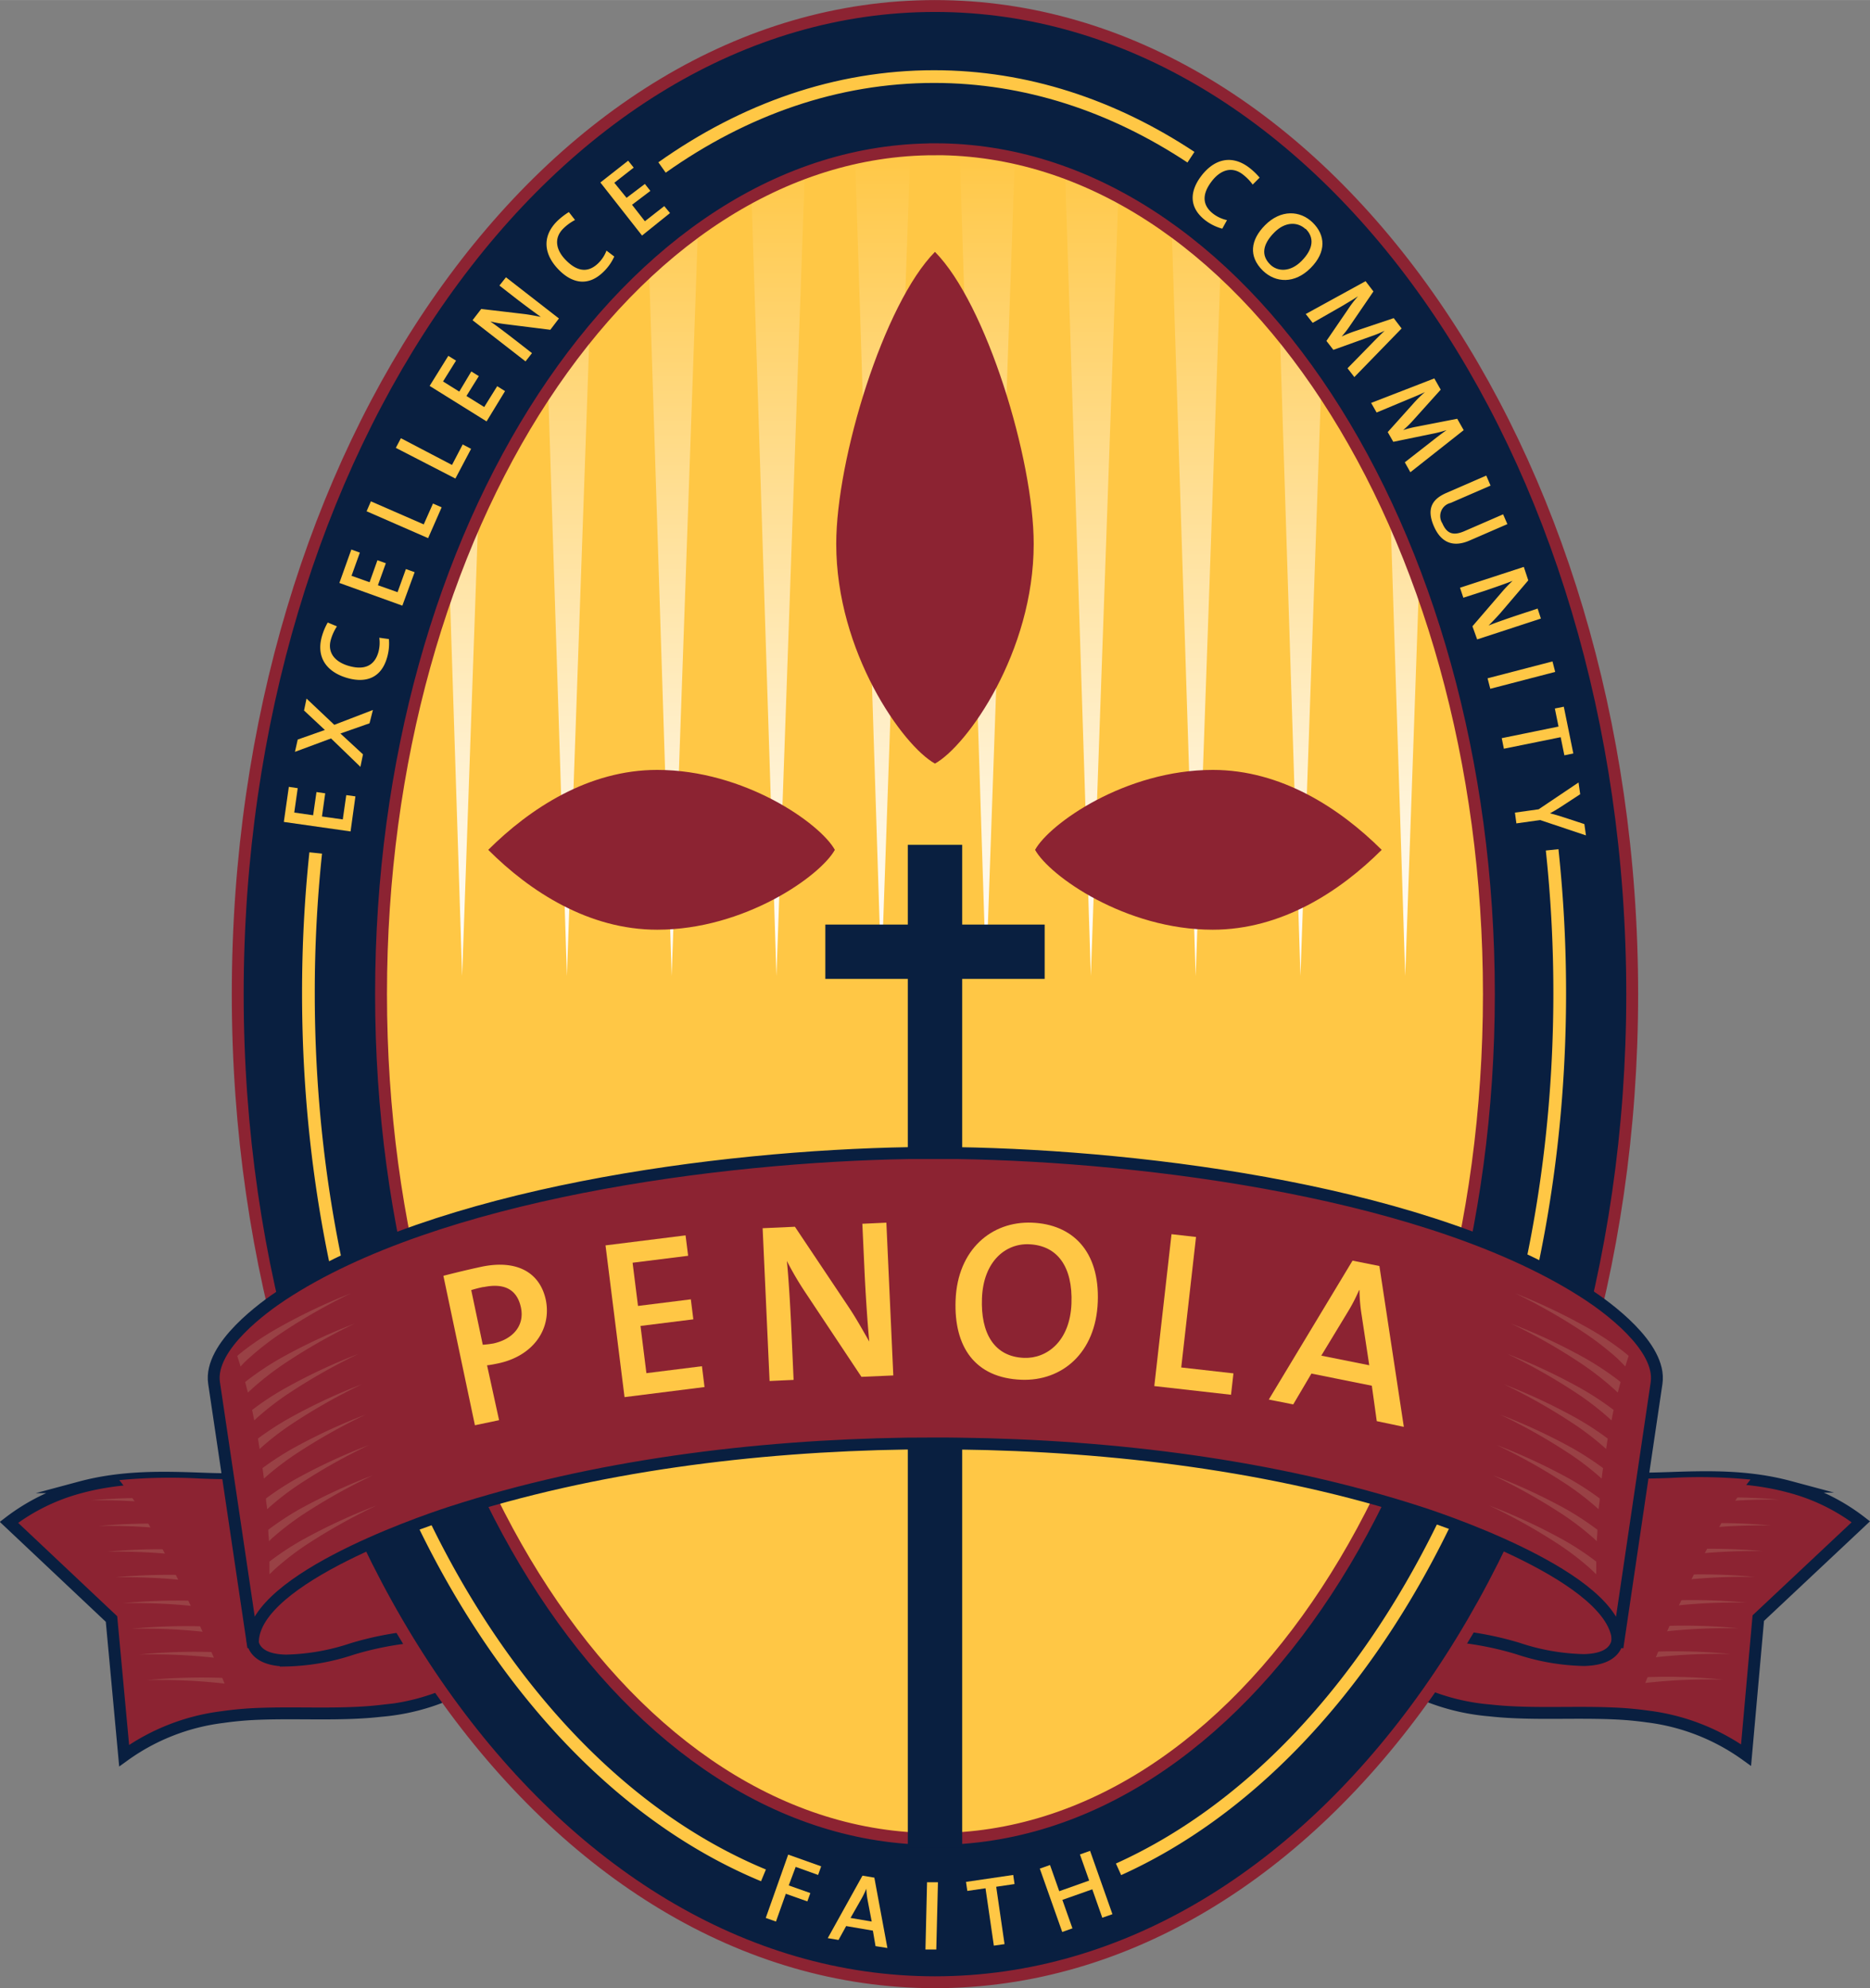 <?xml version="1.0" encoding="UTF-8"?>
<svg xmlns="http://www.w3.org/2000/svg" xmlns:xlink="http://www.w3.org/1999/xlink" width="95.01mm" height="100.99mm" viewBox="0 0 269.33 286.27">
  <rect x="0" y="0" width="269.33" height="286.27" fill="#808080" stroke="none"/>
  <defs>
    <clipPath id="a" transform="translate(-149.12 -70.52)">
      <ellipse cx="283.78" cy="213.66" rx="90.1" ry="131.96" fill="none"></ellipse>
    </clipPath>
    <linearGradient id="b" x1="127.12" y1="140.53" x2="127.12" y2="21.19" gradientUnits="userSpaceOnUse">
      <stop offset="0" stop-color="#fff"></stop>
      <stop offset="1" stop-color="#ffc745"></stop>
    </linearGradient>
    <linearGradient id="c" x1="112.03" y1="140.53" x2="112.03" y2="21.19" xlink:href="#b"></linearGradient>
    <linearGradient id="d" x1="96.93" y1="140.53" x2="96.93" y2="21.19" xlink:href="#b"></linearGradient>
    <linearGradient id="e" x1="81.84" y1="140.53" x2="81.84" y2="21.19" xlink:href="#b"></linearGradient>
    <linearGradient id="f" x1="66.75" y1="140.53" x2="66.75" y2="21.19" xlink:href="#b"></linearGradient>
    <linearGradient id="g" x1="202.58" y1="140.53" x2="202.58" y2="21.19" xlink:href="#b"></linearGradient>
    <linearGradient id="h" x1="187.49" y1="140.53" x2="187.49" y2="21.19" xlink:href="#b"></linearGradient>
    <linearGradient id="i" x1="172.4" y1="140.53" x2="172.4" y2="21.19" xlink:href="#b"></linearGradient>
    <linearGradient id="j" x1="157.3" y1="140.53" x2="157.3" y2="21.19" xlink:href="#b"></linearGradient>
    <linearGradient id="k" x1="142.21" y1="140.53" x2="142.21" y2="21.19" xlink:href="#b"></linearGradient>
  </defs>
  <g style="isolation:isolate">
    <path d="M364.54,274.83a7.49,7.49,0,0,0,2.9,5.49c3.56,2.59,9.82,2.75,14.47,3,3.54.16,5.89.06,7.76,0,5.36-.19,11.18-.34,17.11,1.25a28.58,28.58,0,0,1,10.35,5.06L402.36,303.5l-1.76,19.72a30.67,30.67,0,0,0-14.16-5.55,49.28,49.28,0,0,0-5.06-.45c-5.9-.25-12,.21-17.7-.43a31.17,31.17,0,0,1-10-2.54c-1.44-.74-4.21-2.53-3.21-5.05C354.84,298.14,364.54,274.83,364.54,274.83Z" transform="translate(-149.12 -70.52)" fill="#8c2332" stroke="#091f40" stroke-miterlimit="10" stroke-width="1.71"></path>
    <path d="M389.16,288a40.47,40.47,0,0,1,5.29-1,81.94,81.94,0,0,1,10.87-.56,83.15,83.15,0,0,0-10.94-.25,39.4,39.4,0,0,0-5.5.62l-1.06.23c-.05.47-.09.94-.15,1.41C388.16,288.3,388.65,288.15,389.16,288Z" transform="translate(-149.12 -70.52)" fill="#994145"></path>
    <path d="M388,291.7a40.47,40.47,0,0,1,5.29-1,81.79,81.79,0,0,1,10.86-.54,81.42,81.42,0,0,0-10.94-.27,39.12,39.12,0,0,0-5.48.62l-.36.08c-.07.45-.15.91-.23,1.36Z" transform="translate(-149.12 -70.52)" fill="#994145"></path>
    <path d="M386.86,295.39a40.64,40.64,0,0,1,5.28-1,81.87,81.87,0,0,1,10.86-.53,83,83,0,0,0-10.93-.28,41.31,41.31,0,0,0-5.3.59c-.09.44-.2.89-.3,1.33Z" transform="translate(-149.12 -70.52)" fill="#994145"></path>
    <path d="M385.71,299.08a37.26,37.26,0,0,1,5.28-1,81.71,81.71,0,0,1,10.85-.51,81.12,81.12,0,0,0-10.92-.3,39.63,39.63,0,0,0-4.95.54c-.11.43-.24.86-.35,1.29Z" transform="translate(-149.12 -70.52)" fill="#994145"></path>
    <path d="M389.84,301.77a81.56,81.56,0,0,1,10.84-.5,82.7,82.7,0,0,0-10.91-.31,41.14,41.14,0,0,0-4.8.51c-.13.43-.25.86-.39,1.29A38.43,38.43,0,0,1,389.84,301.77Z" transform="translate(-149.12 -70.52)" fill="#994145"></path>
    <path d="M383.42,306.45a38.28,38.28,0,0,1,5.27-1,81.33,81.33,0,0,1,10.83-.48,80.88,80.88,0,0,0-10.9-.33,39.76,39.76,0,0,0-4.84.52c-.15.43-.27.87-.43,1.3Z" transform="translate(-149.12 -70.52)" fill="#994145"></path>
    <path d="M382.27,310.14a38.43,38.43,0,0,1,5.26-1,81.48,81.48,0,0,1,10.83-.47,82.35,82.35,0,0,0-10.89-.34,39.68,39.68,0,0,0-5.07.55c-.18.45-.34.91-.53,1.37C382,310.22,382.13,310.17,382.27,310.14Z" transform="translate(-149.12 -70.52)" fill="#994145"></path>
    <path d="M386.31,312a39.13,39.13,0,0,0-5.47.61h0c-.23.49-.44,1-.67,1.47.32-.1.64-.2,1-.28a38.43,38.43,0,0,1,5.26-1,81.25,81.25,0,0,1,10.82-.45A80.68,80.68,0,0,0,386.31,312Z" transform="translate(-149.12 -70.52)" fill="#994145"></path>
    <path d="M364.54,274.83a7.49,7.49,0,0,0,2.9,5.49c3.56,2.59,9.82,2.75,14.47,3,3.54.16,5.89.06,7.76,0a76.57,76.57,0,0,1,11.57.23c-5.16,6.35-12,21.16-15.84,31-.67-.06-1.34-.13-2-.16-6.1-.3-12.4.1-18.32-.6a33.43,33.43,0,0,1-10.4-2.64c-1.21-.6-3.26-1.9-3.53-3.68C355.78,295.88,364.54,274.83,364.54,274.83Z" transform="translate(-149.12 -70.52)" fill="#8c2332" style="mix-blend-mode:multiply"></path>
    <path d="M350.44,309.21l11.35-28.55c7.42,1.55,19.78,10.34,20.42,23.13-.55,1.22.2,2.44-.34,3.65-.84,1.85-3.29,2.06-4.6,2.1a32,32,0,0,1-9.49-1.65,45.85,45.85,0,0,0-9.2-1.8c-1.73-.12-4.46-.13-6.36,1A4.22,4.22,0,0,0,350.44,309.21Z" transform="translate(-149.12 -70.52)" fill="#8c2332" stroke="#091f40" stroke-miterlimit="10" stroke-width="1.71" style="mix-blend-mode:multiply"></path>
    <path d="M203,274.91a7.51,7.51,0,0,1-2.9,5.49c-3.56,2.58-9.82,2.74-14.47,3-3.54.17-5.89.07-7.76,0-5.36-.19-11.18-.34-17.11,1.25a28.9,28.9,0,0,0-10.35,5.06l14.77,13.92L167,323.3a30.61,30.61,0,0,1,14.16-5.55,49.53,49.53,0,0,1,5.06-.46c5.9-.24,12,.22,17.7-.43a31.09,31.09,0,0,0,10-2.53c1.44-.74,4.22-2.53,3.21-5.06C212.72,298.21,203,274.91,203,274.91Z" transform="translate(-149.12 -70.52)" fill="#8c2332" stroke="#091f40" stroke-miterlimit="10" stroke-width="1.71"></path>
    <path d="M178.4,288.09a38.89,38.89,0,0,0-5.29-1,81.88,81.88,0,0,0-10.86-.55,81.38,81.38,0,0,1,10.94-.26,42.71,42.71,0,0,1,5.49.62l1.07.24c0,.47.09.94.14,1.41C179.4,288.37,178.91,288.22,178.4,288.09Z" transform="translate(-149.12 -70.52)" fill="#994145"></path>
    <path d="M179.55,291.77a40.64,40.64,0,0,0-5.28-1,82,82,0,0,0-10.87-.54,83.15,83.15,0,0,1,10.94-.27,42.36,42.36,0,0,1,5.48.62l.37.08c.06.46.14.91.22,1.37Z" transform="translate(-149.12 -70.52)" fill="#994145"></path>
    <path d="M180.7,295.46a40.32,40.32,0,0,0-5.28-1,81.87,81.87,0,0,0-10.86-.52,81.31,81.31,0,0,1,10.93-.29,41.31,41.31,0,0,1,5.3.59c.09.45.2.89.3,1.34Z" transform="translate(-149.12 -70.52)" fill="#994145"></path>
    <path d="M181.85,299.15a38.71,38.71,0,0,0-5.28-1,80.06,80.06,0,0,0-10.85-.52,82.8,82.8,0,0,1,10.92-.3,43.79,43.79,0,0,1,5,.54c.11.43.24.86.35,1.3Z" transform="translate(-149.12 -70.52)" fill="#994145"></path>
    <path d="M177.72,301.85a81.56,81.56,0,0,0-10.84-.5,81,81,0,0,1,10.91-.32,41.17,41.17,0,0,1,4.8.52c.13.43.25.85.39,1.28A38.41,38.41,0,0,0,177.72,301.85Z" transform="translate(-149.12 -70.52)" fill="#994145"></path>
    <path d="M184.15,306.52a38.69,38.69,0,0,0-5.28-1,81.33,81.33,0,0,0-10.83-.49,82.55,82.55,0,0,1,10.9-.32,39.73,39.73,0,0,1,4.84.51c.15.43.28.87.43,1.3Z" transform="translate(-149.12 -70.52)" fill="#994145"></path>
    <path d="M185.29,310.21a37,37,0,0,0-5.26-1,81.4,81.4,0,0,0-10.83-.47,80.78,80.78,0,0,1,10.9-.34,38,38,0,0,1,5.06.54c.18.46.34.92.53,1.37Z" transform="translate(-149.12 -70.52)" fill="#994145"></path>
    <path d="M181.25,312.11a37.66,37.66,0,0,1,5.47.6h0c.22.49.43,1,.66,1.47l-1-.29a37,37,0,0,0-5.26-1,81.25,81.25,0,0,0-10.82-.46A82.35,82.35,0,0,1,181.25,312.11Z" transform="translate(-149.12 -70.52)" fill="#994145"></path>
    <path d="M203,274.91a7.51,7.51,0,0,1-2.9,5.49c-3.56,2.58-9.82,2.74-14.47,3-3.54.17-5.89.07-7.76,0a77.93,77.93,0,0,0-11.57.23c5.16,6.36,12,21.16,15.84,31,.67-.06,1.34-.12,2-.16,6.1-.3,12.4.11,18.32-.59a33.71,33.71,0,0,0,10.4-2.64c1.21-.61,3.26-1.9,3.53-3.68C211.78,296,203,274.91,203,274.91Z" transform="translate(-149.12 -70.52)" fill="#8c2332" style="mix-blend-mode:multiply"></path>
    <path d="M217.12,309.28l-11.35-28.54c-7.42,1.54-19.78,10.33-20.42,23.13.55,1.22-.2,2.43.34,3.65.84,1.84,3.29,2.06,4.6,2.09a32,32,0,0,0,9.49-1.65,45.85,45.85,0,0,1,9.2-1.8c1.73-.11,4.46-.12,6.36,1A4.24,4.24,0,0,1,217.12,309.28Z" transform="translate(-149.12 -70.52)" fill="#8c2332" stroke="#091f40" stroke-miterlimit="10" stroke-width="1.71" style="mix-blend-mode:multiply"></path>
    <ellipse cx="134.66" cy="143.14" rx="90.1" ry="131.96" fill="#ffc745"></ellipse>
    <g clip-path="url(#a)">
      <g style="mix-blend-mode:multiply">
        <polygon points="131.13 21.19 126.93 140.53 123.11 21.19 131.13 21.19" fill="url(#b)"></polygon>
        <polygon points="116.04 21.19 111.83 140.53 108.01 21.19 116.04 21.19" fill="url(#c)"></polygon>
        <polygon points="100.94 21.19 96.74 140.53 92.92 21.19 100.94 21.19" fill="url(#d)"></polygon>
        <polygon points="85.85 21.19 81.65 140.53 77.83 21.19 85.85 21.19" fill="url(#e)"></polygon>
        <polygon points="70.76 21.19 66.56 140.53 62.73 21.19 70.76 21.19" fill="url(#f)"></polygon>
        <polygon points="206.59 21.19 202.39 140.53 198.57 21.19 206.59 21.19" fill="url(#g)"></polygon>
        <polygon points="191.5 21.19 187.3 140.53 183.48 21.19 191.5 21.19" fill="url(#h)"></polygon>
        <polygon points="176.41 21.19 172.21 140.53 168.38 21.19 176.41 21.19" fill="url(#i)"></polygon>
        <polygon points="161.32 21.19 157.11 140.53 153.29 21.19 161.32 21.19" fill="url(#j)"></polygon>
        <polygon points="146.22 21.19 142.02 140.53 138.2 21.19 146.22 21.19" fill="url(#k)"></polygon>
      </g>
    </g>
    <path d="M283.78,355.93c-55.37,0-100.42-63.82-100.42-142.27s45-142.28,100.42-142.28S384.2,135.2,384.2,213.66,339.15,355.93,283.78,355.93Zm0-263.92c-44,0-79.78,54.57-79.78,121.65S239.79,335.3,283.78,335.3s79.78-54.57,79.78-121.64S327.77,92,283.78,92Z" transform="translate(-149.12 -70.52)" fill="#091f40" stroke="#8c2332" stroke-miterlimit="10" stroke-width="1.71"></path>
    <path d="M372.67,192.88a193.91,193.91,0,0,1,1.09,20.64c0,59.34-26.74,109.54-63.54,126.15" transform="translate(-149.12 -70.52)" fill="none" stroke="#ffc745" stroke-miterlimit="10" stroke-width="1.83"></path>
    <path d="M244.47,94.63c11.85-8.39,25.14-13.09,39.18-13.09,13.19,0,25.72,4.15,37,11.61" transform="translate(-149.12 -70.52)" fill="none" stroke="#ffc745" stroke-miterlimit="10" stroke-width="1.83"></path>
    <path d="M259.08,340.54c-37.83-15.67-65.54-66.6-65.54-127a191.43,191.43,0,0,1,1.05-20.21" transform="translate(-149.12 -70.52)" fill="none" stroke="#ffc745" stroke-miterlimit="10" stroke-width="1.83"></path>
    <path d="M322.84,102.33c-2.6-1.92-2.31-4.31-.78-6.38,1.79-2.42,4.31-3.28,6.92-1.34a9.54,9.54,0,0,1,1.56,1.48l-1,1a7.12,7.12,0,0,0-1.49-1.51c-1.62-1.2-3.28-.5-4.48,1.13-1.34,1.8-1.32,3.4.37,4.65a5.11,5.11,0,0,0,1.9.85l-.68,1.23A7.05,7.05,0,0,1,322.84,102.33Z" transform="translate(-149.12 -70.52)" fill="#ffc745"></path>
    <path d="M331,109.48c-2.09-2.06-1.77-4.42.31-6.53,2.26-2.29,5.06-2.17,6.88-.38s2,4.21-.29,6.52S332.86,111.28,331,109.48Zm6.13-6c-1.07-1-2.87-1.13-4.5.53s-1.93,3.25-.57,4.59c1,1,2.85,1.19,4.54-.53S338.45,104.72,337.16,103.45Z" transform="translate(-149.12 -70.52)" fill="#ffc745"></path>
    <path d="M343.2,123.54l3.64-3.72c.73-.75,1.24-1.24,1.7-1.68l0,0a15.12,15.12,0,0,1-1.81.75l-5.57,2-1-1.29,3.11-4.55a15,15,0,0,1,1.45-1.88l0,0c-.7.46-1.36.84-2.15,1.32L338.18,117l-1-1.27L345.8,111l1.13,1.48-3.33,4.87a13.77,13.77,0,0,1-1.25,1.62l0,0a17.87,17.87,0,0,1,1.85-.75l5.65-1.9,1.14,1.49-6.81,7Z" transform="translate(-149.12 -70.52)" fill="#ffc745"></path>
    <path d="M351.45,137.08l4.1-3.2c.82-.65,1.39-1.06,1.91-1.44l0,0a15.33,15.33,0,0,1-1.89.5l-5.78,1.19-.8-1.4,3.67-4.09a16.55,16.55,0,0,1,1.69-1.67v0c-.75.36-1.46.65-2.31,1l-4.65,1.94-.79-1.38L355.7,125l.92,1.62L352.68,131a15.12,15.12,0,0,1-1.46,1.44l0,0a14.73,14.73,0,0,1,1.93-.49l5.85-1.14.93,1.64-7.68,6.06Z" transform="translate(-149.12 -70.52)" fill="#ffc745"></path>
    <path d="M355.64,146.29c-1.21-2.78.05-4,1.68-4.75l5.86-2.55.62,1.44-5.75,2.5a1.94,1.94,0,0,0-1.19,2.94c.63,1.45,1.52,1.84,3.18,1.12l5.57-2.42.61,1.41-5.46,2.37C358.39,149.38,356.65,148.62,355.64,146.29Z" transform="translate(-149.12 -70.52)" fill="#ffc745"></path>
    <path d="M361.19,160.69l4.19-4.87a19.84,19.84,0,0,1,1.59-1.67c-.88.36-2.73,1-4,1.43l-3.09,1-.48-1.44,9.19-3,.64,1.94-4,4.69c-.55.63-1.16,1.25-1.71,1.81,1-.41,3-1.1,4.33-1.54l2.73-.9.47,1.44-9.18,3Z" transform="translate(-149.12 -70.52)" fill="#ffc745"></path>
    <path d="M363.37,168.18l9.35-2.43.39,1.51-9.35,2.43Z" transform="translate(-149.12 -70.52)" fill="#ffc745"></path>
    <path d="M373.9,176.66l-8.18,1.66-.31-1.52,8.18-1.67-.53-2.6,1.29-.26,1.37,6.73-1.29.27Z" transform="translate(-149.12 -70.52)" fill="#ffc745"></path>
    <path d="M370.94,188.59l-3.42.48-.21-1.55,3.42-.48,5.74-3.86.24,1.69-2.83,1.85c-.53.33-1,.63-1.52.9v0c.6.14,1.25.34,1.9.55l3.05,1,.23,1.63Z" transform="translate(-149.12 -70.52)" fill="#ffc745"></path>
    <path d="M263.72,339.32l-1,2.67,3.11,1.1-.43,1.2-3.1-1.1-1.42,4-1.47-.52,3.23-9.12,4.75,1.69-.44,1.24Z" transform="translate(-149.12 -70.52)" fill="#ffc745"></path>
    <path d="M275.22,350.73l-.38-2.23-3.85-.66-1.1,2-1.55-.26,5-9,1.71.29L276.93,351ZM274.06,344a13.19,13.19,0,0,1-.17-1.54h0a11.72,11.72,0,0,1-.69,1.44l-1.58,2.77,3.05.52Z" transform="translate(-149.12 -70.52)" fill="#ffc745"></path>
    <path d="M282.41,351.21l.23-9.68,1.57,0-.24,9.68Z" transform="translate(-149.12 -70.52)" fill="#ffc745"></path>
    <path d="M292.6,342.18l1.2,8.26-1.54.22-1.2-8.26-2.62.38-.19-1.3,6.8-1,.19,1.31Z" transform="translate(-149.12 -70.52)" fill="#ffc745"></path>
    <path d="M307.88,346.64l-1.44-4.09-4.31,1.52,1.45,4.1-1.47.52-3.23-9.12,1.47-.52,1.33,3.77,4.31-1.53-1.33-3.76,1.46-.52,3.22,9.12Z" transform="translate(-149.12 -70.52)" fill="#ffc745"></path>
    <path d="M199.61,190.23,190,188.86l.72-5.05L192,184l-.5,3.51,2.72.39.48-3.34,1.26.18-.47,3.34,3,.42.5-3.5,1.32.18Z" transform="translate(-149.12 -70.52)" fill="#ffc745"></path>
    <path d="M202.34,174.66l-4.19,1.47,3.25,3-.37,1.8-4.23-4.09-5.2,1.93L192,177l3.91-1.38-3-2.8.36-1.72,4,3.78,5.56-2.14Z" transform="translate(-149.12 -70.52)" fill="#ffc745"></path>
    <path d="M204.88,165.15c-.87,3.12-3.21,3.7-5.69,3-2.89-.81-4.59-2.87-3.71-6a8.93,8.93,0,0,1,.84-2l1.33.55a7.06,7.06,0,0,0-.88,1.92c-.55,1.95.69,3.25,2.63,3.79,2.17.61,3.65,0,4.22-2a5.24,5.24,0,0,0,.13-2.07l1.38.19A7.13,7.13,0,0,1,204.88,165.15Z" transform="translate(-149.12 -70.52)" fill="#ffc745"></path>
    <path d="M207.07,157.72,198,154.45l1.72-4.81,1.23.44-1.2,3.34,2.6.93,1.13-3.17,1.21.43-1.14,3.17,2.83,1,1.2-3.33,1.26.45Z" transform="translate(-149.12 -70.52)" fill="#ffc745"></path>
    <path d="M210.78,148l-8.86-3.87.62-1.43,7.61,3.32,1.33-3,1.25.54Z" transform="translate(-149.12 -70.52)" fill="#ffc745"></path>
    <path d="M214.71,139.42,206.13,135l.73-1.39,7.36,3.85,1.54-2.95,1.21.63Z" transform="translate(-149.12 -70.52)" fill="#ffc745"></path>
    <path d="M219.2,131.19,211,126.08l2.69-4.33,1.11.69-1.87,3,2.34,1.46L217,124l1.08.67-1.78,2.86,2.56,1.59,1.87-3,1.13.71Z" transform="translate(-149.12 -70.52)" fill="#ffc745"></path>
    <path d="M228.38,118,222,117.2a19.54,19.54,0,0,1-2.26-.4c.78.53,2.35,1.72,3.43,2.56l2.57,2-.93,1.19-7.63-5.93,1.25-1.62,6.12.72c.83.1,1.68.27,2.46.42-.91-.64-2.58-1.88-3.7-2.75l-2.26-1.76.94-1.19,7.63,5.93Z" transform="translate(-149.12 -70.52)" fill="#ffc745"></path>
    <path d="M236.1,109.59c-2.28,2.29-4.61,1.66-6.43-.16-2.14-2.13-2.62-4.75-.32-7.06a10.2,10.2,0,0,1,1.7-1.32l.89,1.14a7.1,7.1,0,0,0-1.71,1.25c-1.42,1.43-1,3.17.46,4.6,1.59,1.59,3.17,1.81,4.66.31a5,5,0,0,0,1.12-1.75l1.12.85A7.1,7.1,0,0,1,236.1,109.59Z" transform="translate(-149.12 -70.52)" fill="#ffc745"></path>
    <path d="M241.59,104.43l-6-7.64,4-3.14.8,1-2.79,2.18L239.36,99,242,97l.79,1L240.15,100l1.85,2.37,2.79-2.18.83,1Z" transform="translate(-149.12 -70.52)" fill="#ffc745"></path>
    <polygon points="150.46 133.12 138.58 133.12 138.58 121.64 130.75 121.64 130.75 133.12 118.87 133.12 118.87 140.94 130.75 140.94 130.75 266 138.58 266 138.58 140.94 150.46 140.94 150.46 133.12" fill="#091f40"></polygon>
    <path d="M219.44,192.88c6,6,14.45,11.5,24.33,11.5,12.58,0,23.51-7.74,25.59-11.5h0c-2.08-3.77-13-11.51-25.59-11.51C233.89,181.37,225.46,186.9,219.44,192.88Z" transform="translate(-149.12 -70.52)" fill="#8c2332"></path>
    <path d="M348.12,192.88c-6,6-14.45,11.5-24.33,11.5-12.58,0-23.51-7.74-25.59-11.5h0c2.08-3.77,13-11.51,25.59-11.51C333.67,181.37,342.1,186.9,348.12,192.88Z" transform="translate(-149.12 -70.52)" fill="#8c2332"></path>
    <path d="M283.78,106.78c7.39,7.45,14.22,29.83,14.22,42.05,0,15.55-9.57,29.06-14.22,31.63h0c-4.65-2.57-14.22-16.08-14.22-31.63C269.56,136.61,276.4,114.23,283.78,106.78Z" transform="translate(-149.12 -70.52)" fill="#8c2332"></path>
    <path d="M387.71,269.65c.78-5.29-7.36-11.06-9.82-12.68-22.32-14.69-63.34-20-91-20.43-2.15,0-4.13,0-6.71,0-27.67.46-68.25,5.84-90.4,20.42-2.46,1.62-10.61,7.39-9.83,12.68q2.92,19.77,5.65,38.06c-1.36-9.18,23.5-17.82,28.4-19.41,20.67-6.71,43.74-9.59,65.64-9.92,2.5,0,5-.05,7.5,0,22.16.27,45.59,3.13,66.55,9.94,4.9,1.59,29.75,10.23,28.39,19.41Q384.79,289.4,387.71,269.65Z" transform="translate(-149.12 -70.52)" fill="#8c2332" stroke="#091f40" stroke-miterlimit="10" stroke-width="1.71"></path>
    <path d="M185,266.05a41.57,41.57,0,0,1,4.58-3.56,83.75,83.75,0,0,1,10.08-5.76,83.77,83.77,0,0,0-10.51,5A42.12,42.12,0,0,0,184.2,265c-.31.24-.61.49-.91.75.16.51.33,1,.48,1.53C184.16,266.82,184.57,266.43,185,266.05Z" transform="translate(-149.12 -70.52)" fill="#994145"></path>
    <path d="M185.52,270.39a41.49,41.49,0,0,1,4.58-3.55,82.28,82.28,0,0,1,10.08-5.74A82.26,82.26,0,0,0,189.67,266a42,42,0,0,0-4.93,3.26l-.31.25.39,1.51Z" transform="translate(-149.12 -70.52)" fill="#994145"></path>
    <path d="M186.05,274.74a40.31,40.31,0,0,1,4.58-3.55,83.47,83.47,0,0,1,10.08-5.72,81.37,81.37,0,0,0-10.5,4.92,40.53,40.53,0,0,0-4.78,3.14c.11.5.2,1,.31,1.51Z" transform="translate(-149.12 -70.52)" fill="#994145"></path>
    <path d="M186.59,279.08a39.25,39.25,0,0,1,4.57-3.54,83.39,83.39,0,0,1,10.08-5.71,81.31,81.31,0,0,0-10.5,4.91,42.17,42.17,0,0,0-4.47,2.91c.09.5.16,1,.24,1.5Z" transform="translate(-149.12 -70.52)" fill="#994145"></path>
    <path d="M191.69,279.89a83.25,83.25,0,0,1,10.08-5.69,81.74,81.74,0,0,0-10.5,4.88,42.89,42.89,0,0,0-4.34,2.82c.07.5.14,1,.2,1.51A40.73,40.73,0,0,1,191.69,279.89Z" transform="translate(-149.12 -70.52)" fill="#994145"></path>
    <path d="M187.65,287.77a39.25,39.25,0,0,1,4.57-3.54,83.68,83.68,0,0,1,10.07-5.66,82.85,82.85,0,0,0-10.49,4.86,41.81,41.81,0,0,0-4.37,2.84c0,.52.12,1,.17,1.55Z" transform="translate(-149.12 -70.52)" fill="#994145"></path>
    <path d="M188.18,292.11a41.2,41.2,0,0,1,4.57-3.53,84.34,84.34,0,0,1,10.08-5.65,83.56,83.56,0,0,0-10.5,4.85,41.57,41.57,0,0,0-4.57,3c0,.55.08,1.1.1,1.66Z" transform="translate(-149.12 -70.52)" fill="#994145"></path>
    <path d="M192.86,292.13a40.52,40.52,0,0,0-4.93,3.23l0,0c0,.61,0,1.22,0,1.83l.8-.76a39,39,0,0,1,4.56-3.52,83.46,83.46,0,0,1,10.07-5.63A84,84,0,0,0,192.86,292.13Z" transform="translate(-149.12 -70.52)" fill="#994145"></path>
    <path d="M382,266.05a42.65,42.65,0,0,0-4.59-3.56,83.63,83.63,0,0,0-10.07-5.76,84.32,84.32,0,0,1,10.5,5,41.3,41.3,0,0,1,4.94,3.26c.31.24.61.49.91.75-.16.51-.33,1-.48,1.53C382.79,266.82,382.39,266.43,382,266.05Z" transform="translate(-149.12 -70.52)" fill="#994145"></path>
    <path d="M381.43,270.39a41.49,41.49,0,0,0-4.58-3.55,81.54,81.54,0,0,0-10.08-5.74A82.26,82.26,0,0,1,377.28,266a42.12,42.12,0,0,1,4.94,3.26l.31.25c-.14.5-.27,1-.4,1.51Z" transform="translate(-149.12 -70.52)" fill="#994145"></path>
    <path d="M380.9,274.74a40.31,40.31,0,0,0-4.58-3.55,84.11,84.11,0,0,0-10.07-5.72,82.64,82.64,0,0,1,10.5,4.92,42.24,42.24,0,0,1,4.78,3.14c-.12.5-.21,1-.31,1.51C381.11,274.94,381,274.83,380.9,274.74Z" transform="translate(-149.12 -70.52)" fill="#994145"></path>
    <path d="M380.37,279.08a40.23,40.23,0,0,0-4.58-3.54,84,84,0,0,0-10.07-5.71,82.57,82.57,0,0,1,10.5,4.91,43.09,43.09,0,0,1,4.46,2.91c-.09.5-.16,1-.24,1.5Z" transform="translate(-149.12 -70.52)" fill="#994145"></path>
    <path d="M375.26,279.89a83.13,83.13,0,0,0-10.07-5.69,81.61,81.61,0,0,1,10.49,4.88A42.89,42.89,0,0,1,380,281.9c-.07.5-.14,1-.2,1.51A39.84,39.84,0,0,0,375.26,279.89Z" transform="translate(-149.12 -70.52)" fill="#994145"></path>
    <path d="M379.3,287.77a39.25,39.25,0,0,0-4.57-3.54,82.91,82.91,0,0,0-10.07-5.66,82.85,82.85,0,0,1,10.49,4.86,41.81,41.81,0,0,1,4.37,2.84c0,.52-.12,1-.16,1.55Z" transform="translate(-149.12 -70.52)" fill="#994145"></path>
    <path d="M378.77,292.11a40.29,40.29,0,0,0-4.57-3.53,85,85,0,0,0-10.07-5.65,82.78,82.78,0,0,1,10.49,4.85,41.57,41.57,0,0,1,4.57,3c0,.55-.07,1.1-.09,1.66C379,292.32,378.88,292.21,378.77,292.11Z" transform="translate(-149.12 -70.52)" fill="#994145"></path>
    <path d="M374.09,292.13a39,39,0,0,1,4.93,3.23l0,0c0,.61,0,1.22,0,1.83l-.79-.76a40,40,0,0,0-4.57-3.52,82.7,82.7,0,0,0-10.07-5.63A83.3,83.3,0,0,1,374.09,292.13Z" transform="translate(-149.12 -70.52)" fill="#994145"></path>
    <path d="M220.88,266.82c-.48.1-1.06.22-1.61.28L221,275l-3.48.73-4.54-21.52c1.64-.42,3.48-.87,5.48-1.3,5.11-1.07,8.44.82,9.28,4.81C228.57,261.93,225.88,265.76,220.88,266.82Zm-2.12-11a16.86,16.86,0,0,0-1.77.45l1.66,7.87a14.42,14.42,0,0,0,1.56-.19c2.89-.65,4.47-2.65,3.94-5.16S221.88,255.19,218.76,255.84Z" transform="translate(-149.12 -70.52)" fill="#ffc745"></path>
    <path d="M239.07,271.68l-2.74-21.85,11.53-1.44.37,2.94-8,1,.78,6.22,7.61-.95.36,2.88-7.61.95.85,6.8,8-1,.37,3Z" transform="translate(-149.12 -70.52)" fill="#ffc745"></path>
    <path d="M273.19,268.76l-8.09-12.17a45,45,0,0,1-2.65-4.52c.23,2.15.5,6.61.64,9.73l.33,7.4-3.46.16-1-22,4.65-.21,7.81,11.67c1.05,1.58,2,3.3,2.9,4.86-.25-2.5-.56-7.22-.7-10.45l-.3-6.51,3.46-.16,1,22Z" transform="translate(-149.12 -70.52)" fill="#ffc745"></path>
    <path d="M296.23,269.18c-6.68-.26-9.74-4.72-9.48-11.46.28-7.3,5.2-11.39,11-11.16s9.77,4.06,9.48,11.42S302.06,269.4,296.23,269.18Zm1.08-19.51c-3.39-.13-6.56,2.49-6.76,7.77-.2,5,1.73,8.42,6.06,8.59,3.26.12,6.62-2.36,6.83-7.83C303.64,252.89,301.41,249.83,297.31,249.67Z" transform="translate(-149.12 -70.52)" fill="#ffc745"></path>
    <path d="M315.37,270.09l2.48-21.87,3.53.4-2.13,18.79,7.52.85-.35,3.08Z" transform="translate(-149.12 -70.52)" fill="#ffc745"></path>
    <path d="M347.41,275.14l-.71-5.1L338,268.29l-2.62,4.44-3.52-.7,12.06-20,3.87.77,3.52,23.16Zm-2.19-15.35a24.09,24.09,0,0,1-.3-3.51l-.06,0a25,25,0,0,1-1.68,3.23l-3.76,6.2,6.91,1.38Z" transform="translate(-149.12 -70.52)" fill="#ffc745"></path>
  </g>
</svg>
